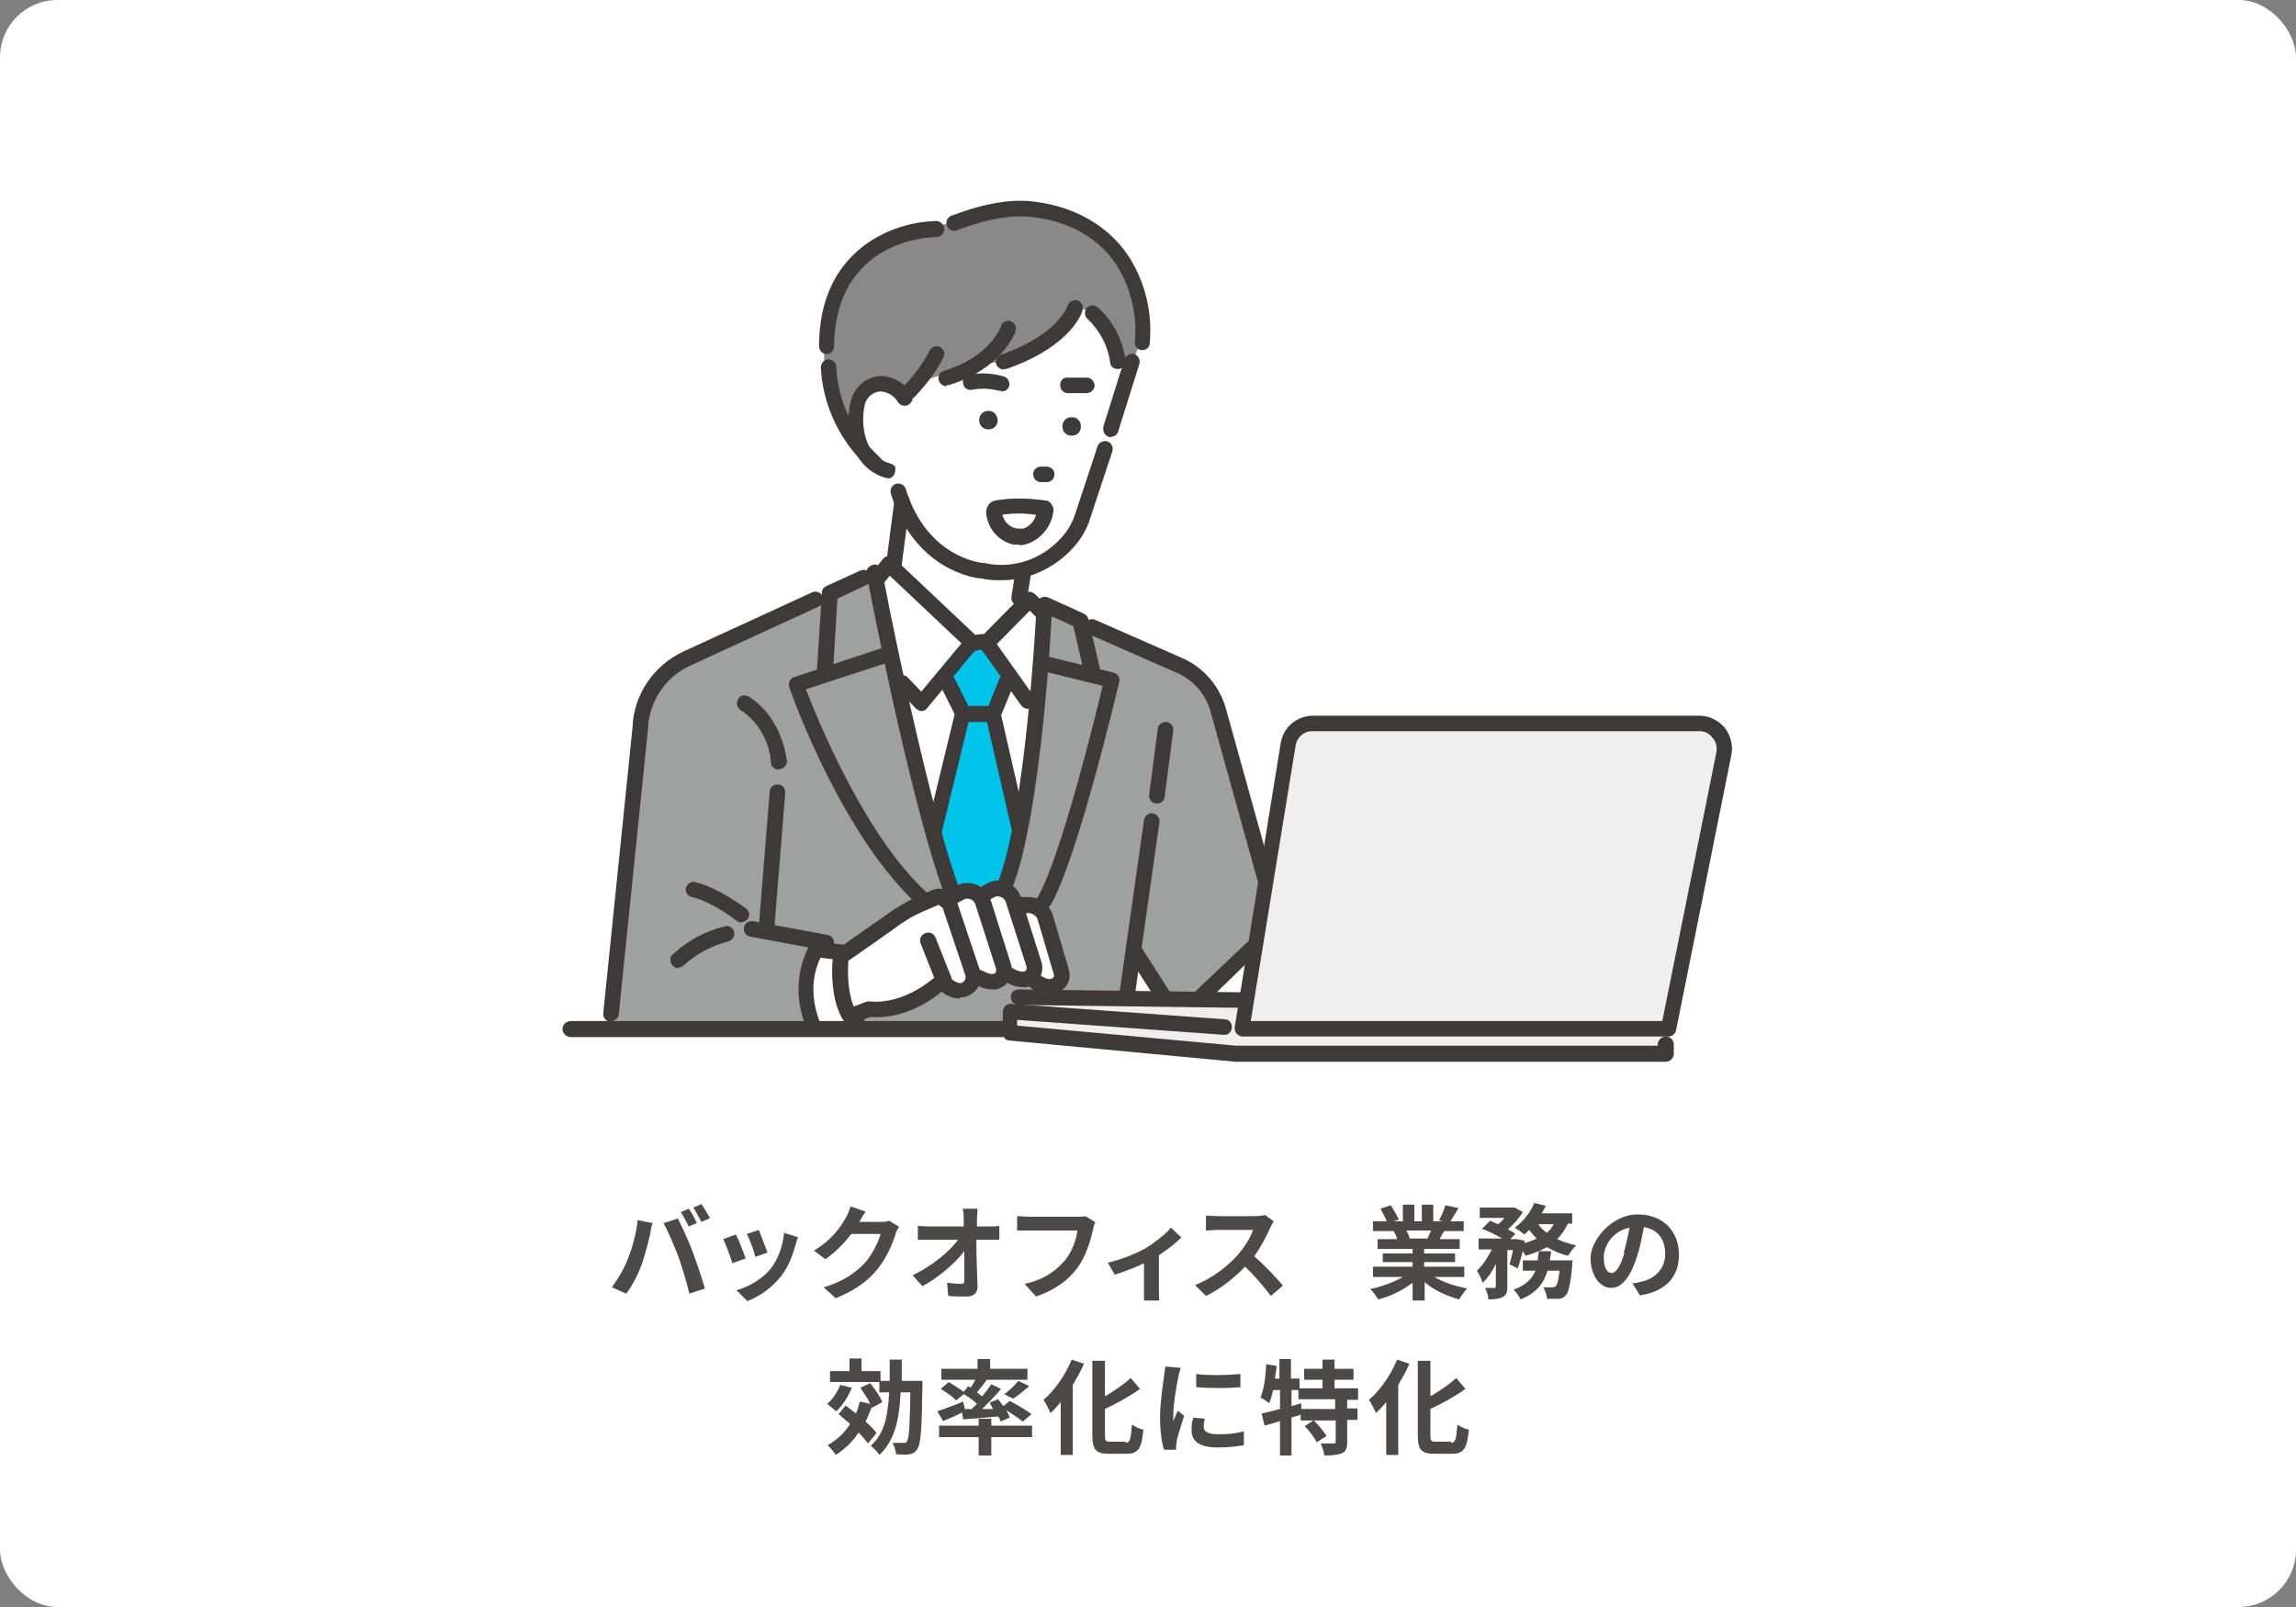 <?xml version="1.0" encoding="UTF-8"?>
<svg id="_レイヤー_1" data-name=" レイヤー 1" xmlns="http://www.w3.org/2000/svg" xmlns:xlink="http://www.w3.org/1999/xlink" version="1.1" viewBox="0 0 400 280">
  <rect x="0" y="0" width="400" height="280" fill="#808080" stroke="none"/>
  <defs>
    <style>
      .cls-1 {
        fill: #898989;
      }

      .cls-1, .cls-2, .cls-3, .cls-4, .cls-5, .cls-6, .cls-7, .cls-8 {
        stroke-width: 0px;
      }

      .cls-2 {
        fill: #3e3a39;
      }

      .cls-9 {
        clip-path: url(#clippath);
      }

      .cls-3 {
        fill: none;
      }

      .cls-4 {
        fill: #4c4948;
      }

      .cls-5 {
        fill: #9fa0a0;
      }

      .cls-6 {
        fill: #00c4e9;
      }

      .cls-10 {
        isolation: isolate;
      }

      .cls-7 {
        fill: #fff;
      }

      .cls-8 {
        fill: #efefef;
      }
    </style>
    <clipPath id="clippath">
      <rect class="cls-3" x="98" y="35" width="203.8" height="150"/>
    </clipPath>
  </defs>
  <g id="k-survice1">
    <rect id="_長方形_24-2" data-name=" 長方形 24-2" class="cls-7" width="400" height="280" rx="10" ry="10"/>
    <g id="_バックオフィス業務の_効率化に特化" data-name=" バックオフィス業務の 効率化に特化" class="cls-10">
      <g class="cls-10">
        <path class="cls-4" d="M111.1,212.6l2.6.5c-.2.5-.4,1.4-.4,1.8-.3,1.3-.9,3.7-1.5,5.4s-1.7,3.8-2.7,5.1l-2.5-1.1c1.1-1.5,2.2-3.4,2.8-5,.8-2,1.5-4.6,1.7-6.8h0ZM115.7,213.1l2.4-.8c.7,1.4,2,4.2,2.6,5.9.6,1.6,1.6,4.5,2.1,6.3l-2.7.9c-.5-2.1-1.2-4.4-1.9-6.4-.7-1.9-1.9-4.6-2.6-5.9h0ZM121.4,213.1l-1.4.6c-.4-.7-.9-1.8-1.4-2.5l1.4-.6c.5.7,1.1,1.8,1.4,2.5ZM123.6,212.3l-1.4.6c-.4-.8-1-1.8-1.4-2.5l1.4-.6c.5.7,1.1,1.8,1.5,2.4h-.1Z"/>
        <path class="cls-4" d="M129.8,219.3l-2.2.8c-.3-1-1.2-3.4-1.6-4.2l2.2-.8c.5.9,1.3,3.1,1.7,4.1h0ZM139,215.6c-.2.6-.3,1-.4,1.3-.5,1.8-1.2,3.7-2.4,5.3-1.7,2.2-3.9,3.7-6,4.5l-1.9-1.9c2-.5,4.5-1.9,6-3.8,1.2-1.5,2.1-3.9,2.3-6.2l2.5.8h-.1ZM133.8,218.2l-2.2.8c-.2-.9-1-3.1-1.5-4l2.1-.7c.3.8,1.2,3.1,1.5,3.9h0Z"/>
        <path class="cls-4" d="M156.6,213.8c-.2.3-.5.8-.6,1.3-.5,1.6-1.5,4-3.1,6-1.7,2.1-3.9,3.7-7.3,5.1l-2.1-1.9c3.7-1.1,5.7-2.7,7.3-4.4,1.2-1.4,2.3-3.6,2.6-4.9h-5.1c-1.2,1.6-2.8,3.2-4.5,4.4l-2-1.5c3.2-1.9,4.7-4.2,5.6-5.8.3-.5.6-1.3.8-1.9l2.6.9c-.4.6-.9,1.4-1.1,1.8h3.6c.6,0,1.2,0,1.6-.2l1.8,1.1h-.1Z"/>
        <path class="cls-4" d="M172.2,213.7c.6,0,1.4,0,1.9-.1v2.4h-4c0,2.6.1,5.6.2,8.1,0,1.2-.6,1.8-2,1.8s-2.1,0-3.1-.1l-.2-2.3c.8.1,1.8.2,2.4.2s.6-.2.6-.8v-4.9c-1.6,2.1-4.5,4.6-7.3,6.1l-1.7-1.9c3.5-1.7,6.5-4.2,7.9-6.2h-7v-2.4c.5,0,1.4.1,2,.1h6v-1.3c0-.5,0-1.2-.2-1.8h2.6c0,.6-.1,1.3-.1,1.8v1.3h2.3-.3,0Z"/>
        <path class="cls-4" d="M190.8,213c-.2.4-.3.9-.4,1.3-.4,1.8-1.2,4.6-2.7,6.6-1.6,2.2-4,3.9-7.2,5l-2-2.2c3.6-.8,5.6-2.4,7.1-4.2,1.2-1.5,1.9-3.5,2.1-5.1h-10.5v-2.5c.5,0,1.6.1,2.2.1h8.3c.4,0,.9,0,1.4-.1l1.8,1.1h-.1Z"/>
        <path class="cls-4" d="M206,215.4c-.8.9-2.4,2.2-4.1,3.3v6c0,.6,0,1.6.1,1.9h-2.7v-6.5c-1.6.8-3.6,1.5-5.1,2l-1.2-2.1c2.3-.5,4.9-1.6,6.4-2.4,1.8-1.1,3.7-2.6,4.6-3.7l1.8,1.7.2-.2Z"/>
        <path class="cls-4" d="M221.9,212.8c-.1.2-.5.8-.6,1.1-.6,1.4-1.6,3.3-2.8,5,1.8,1.5,4,3.9,5,5.1l-2.1,1.8c-1.2-1.6-2.8-3.5-4.5-5.1-1.9,2-4.3,3.9-6.8,5.1l-1.9-1.9c2.9-1.1,5.7-3.3,7.4-5.2,1.2-1.4,2.3-3.1,2.7-4.4h-6.1c-.8,0-1.7.1-2.1.1v-2.6c.5,0,1.6.1,2.1.1h6.3c.8,0,1.5-.1,1.9-.2l1.5,1.1h0Z"/>
      </g>
      <g class="cls-10">
        <path class="cls-4" d="M249.9,222.5c1.5.9,3.6,1.6,5.7,2-.5.5-1.1,1.4-1.4,1.9-2.2-.6-4.4-1.6-6-3v3.2h-2.1v-3.1c-1.7,1.3-3.9,2.4-6,2.9-.3-.5-.9-1.4-1.4-1.8,2-.4,4.1-1.2,5.7-2.1h-5.2v-1.8h6.9v-.8h-5.2v-1.5h5.2v-.8h-6.1v-1.7h3.4c-.1-.5-.4-1-.6-1.4h.2-3.8v-1.7h2.4c-.3-.7-.7-1.5-1.1-2.2l1.8-.6c.5.8,1.1,1.8,1.4,2.5l-.9.3h1.6v-2.9h2v2.9h1.3v-2.9h2v2.9h1.6l-.6-.2c.4-.7.9-1.8,1.1-2.6l2.3.5c-.5.8-1,1.6-1.4,2.3h2.3v1.7h-3.4c-.3.5-.6,1-.8,1.4h3.5v1.7h-6.2v.8h5.4v1.5h-5.4v.8h7v1.8h-5.2,0ZM245,214.4c.3.5.5,1,.6,1.4h-.3,3.4c.2-.4.4-1,.6-1.4h-4.3Z"/>
        <path class="cls-4" d="M273.1,213.3c-.5,1-1.1,1.9-1.8,2.6,1,.5,2.1.8,3.3,1.1-.5.4-1.1,1.3-1.4,1.8-1.4-.3-2.6-.9-3.7-1.5-1.1.6-2.3,1.1-3.7,1.5-.1-.2-.3-.5-.5-.8-.3,1.1-.6,2.2-.9,3l-1.4-.7c.2-.7.4-1.6.6-2.5h-1v6.3c0,1-.1,1.5-.8,1.9-.6.3-1.4.4-2.5.4,0-.6-.3-1.5-.6-2h1.6c.2,0,.3,0,.3-.3v-3.9c-.6,1.3-1.4,2.5-2.3,3.3-.2-.6-.6-1.5-1-2.1,1-.9,1.9-2.3,2.6-3.7h-2.3v-1.9h4.1c-1-.6-2.4-1.3-3.5-1.7l1.4-1.4c.4.2.9.4,1.4.6.4-.3.8-.7,1.1-1.1h-4.3v-1.8h6.1l1.4.8c-.6,1-1.6,2.1-2.6,3,.5.3,1,.5,1.3.8l-.9.9h1.2l1.3.3v.4c.7-.2,1.5-.5,2.1-.8-.5-.5-.9-1-1.3-1.5-.3.3-.5.5-.8.8-.4-.3-1.2-.9-1.7-1.2,1.4-1,2.7-2.6,3.4-4.3l2,.5c-.2.4-.4.8-.7,1.3h5.3v1.8h-1,.2,0ZM273.9,219.8v.8c-.3,3.1-.6,4.5-1.1,5.1-.4.4-.8.6-1.3.6h-2c0-.6-.3-1.4-.6-2h1.5c.2,0,.4,0,.6-.2.3-.2.5-1,.7-2.7h-2.1c-.6,2.1-1.9,3.9-4.7,5-.2-.5-.8-1.3-1.2-1.7,2.2-.8,3.2-1.9,3.8-3.3h-2.2v-1.8h2.6c0-.5.1-1,.2-1.6h2.1c0,.5-.1,1.1-.2,1.6h4v.2h0ZM268,213.3c.4.6.9,1.1,1.5,1.5.5-.4.9-1,1.2-1.5h-2.7Z"/>
      </g>
      <g class="cls-10">
        <path class="cls-4" d="M284.3,223.6c.7,0,1.2-.2,1.7-.3,2.3-.5,4.1-2.2,4.1-4.8s-1.3-4.3-3.7-4.7c-.3,1.5-.6,3.2-1.1,4.8-1.1,3.6-2.6,5.8-4.6,5.8s-3.6-2.2-3.6-5.2,3.6-7.6,8.2-7.6,7.2,3.1,7.2,7-2.3,6.4-6.8,7.1l-1.3-2.1h-.1ZM282.9,218.2c.4-1.3.7-2.8,1-4.3-3,.6-4.5,3.2-4.5,5.2s.7,2.7,1.4,2.7,1.5-1.1,2.2-3.5h-.1Z"/>
      </g>
      <g class="cls-10">
        <path class="cls-4" d="M148.4,241.8c-.6,1.5-1.6,3.1-2.7,4.1-.4-.3-1.2-1-1.6-1.3,1-.8,1.8-2.1,2.3-3.3l2,.5h0ZM151.2,251.5c-.4-.6-1-1.2-1.6-1.9-1.1,1.6-2.4,2.9-4,3.9-.3-.5-1-1.3-1.4-1.7,1.6-.9,2.9-2.1,3.9-3.7-.7-.6-1.4-1.2-2-1.7l1.2-1.5c.6.4,1.2.9,1.8,1.4.3-.6.5-1.4.7-2.1l1.8.4c-.4-.9-1.1-1.9-1.7-2.8l1.7-.8c.8,1,1.8,2.4,2.1,3.3l-1.8,1v-.2c-.4.9-.7,1.8-1.1,2.6.8.7,1.5,1.4,1.9,2l-1.4,1.7h0ZM160.7,240.7v1c-.1,7.4-.3,10-.9,10.8-.4.6-.8.8-1.4.9-.6.1-1.4,0-2.3,0,0-.6-.3-1.4-.6-2h1.9c.4,0,.5,0,.6-.3.4-.5.5-2.7.6-8.5h-1.7c-.2,4.6-1,8.4-3.7,10.9-.3-.5-1-1.2-1.5-1.6,2.4-2.1,3-5.3,3.2-9.3h-1.7v-1.8h-8.6v-1.9h3.4v-2.2h2.1v2.2h3.3v1.7h1.6v-3.7h2.1v3.7h3.7-.1Z"/>
        <path class="cls-4" d="M169.2,245.6c.3-.3.7-.7,1-1-.6-.6-1.5-1.2-2.3-1.7l-1.3,1.1c-.6-.6-1.7-1.4-2.7-2l1.4-1.2c.8.5,1.9,1.2,2.6,1.7l.8-1,.4.3c.3-.5.6-.9.8-1.4h-5.9v-1.9h6.3v-1.7h2.2v1.7h6.5v1.9h-7.5.4c-.6.9-1.2,1.6-1.7,2.2.3.2.6.5.9.7.6-.7,1.2-1.5,1.6-2.1l1.7.8c-1,1.2-2.2,2.4-3.3,3.5h1.9c-.2-.4-.4-.8-.6-1.1l1.5-.6c.3.4.6.8.9,1.2l1.1-.9c1.2.6,2.9,1.6,3.8,2.3l-1.5,1.3c-.6-.5-1.8-1.3-2.9-2,.3.5.5.9.6,1.3l-1.6.7c0-.3-.2-.6-.4-.9-2.2.2-4.4.4-6.1.5l-.2-1.2c-1.1.6-2.3,1.1-3.3,1.5l-1-1.7c1.1-.4,2.9-1,4.5-1.7l.3,1.3h1.1ZM172.7,248.4h7.1v2h-7.1v3.2h-2.2v-3.2h-6.9v-2h6.9v-1.2h2.2v1.2ZM175,242.9c.8-.6,1.8-1.5,2.4-2.3l1.9.9c-.9.8-2,1.7-2.8,2.2l-1.6-.8h.1Z"/>
        <path class="cls-4" d="M188.8,237.7c-.5,1.2-1.2,2.4-1.9,3.6v12.2h-2.1v-9.2c-.6.7-1.2,1.4-1.8,1.9-.2-.5-.8-1.7-1.2-2.3,1.9-1.6,3.8-4.3,4.9-7l2.1.7h0ZM196,251.4c.9,0,1-.6,1.2-3.2.5.4,1.4.8,2,.9-.3,3.1-.8,4.2-2.9,4.2h-3.1c-2.3,0-2.9-.7-2.9-3.3v-12.9h2.2v6.2c1.7-1,3.3-2.1,4.5-3.2l1.6,1.9c-1.8,1.3-4,2.5-6.1,3.5v4.5c0,1.1.1,1.2,1,1.2h2.6v.2h-.1Z"/>
      </g>
      <g class="cls-10">
        <path class="cls-4" d="M205.7,238.3c-.1.4-.4,1.3-.4,1.6-.3,1.2-.9,4.8-.9,6.5s0,.8,0,1.2c.3-.6.5-1.2.8-1.8l1.1.9c-.5,1.5-1.1,3.4-1.3,4.4,0,.3-.1.6-.1.8v.7h-2.1c-.4-1.1-.7-3.3-.7-5.7s.5-5.7.7-7.1c0-.5.2-1.2.2-1.7l2.5.2h.2ZM209.9,247.1c-.1.6-.2,1-.2,1.5,0,.8.7,1.3,2.5,1.3s2.9-.1,4.5-.5v2.4c-1.1.2-2.5.4-4.6.4-3.1,0-4.5-1.1-4.5-2.9s.1-1.5.3-2.3l2.1.2h-.1ZM216.1,239.4v2.3c-2.2.2-5.4.2-7.7,0v-2.3c2.2.3,5.7.2,7.7,0Z"/>
      </g>
      <g class="cls-10">
        <path class="cls-4" d="M234.7,243.8v1.6h1.8v2h-1.8v3.8c0,1.1-.2,1.7-.9,2-.7.3-1.7.4-3.1.4,0-.6-.4-1.5-.6-2.1h2.2c.3,0,.4,0,.4-.3v-3.7h-3.8c.8.8,1.7,1.9,2.2,2.7l-1.7,1.1c-.4-.8-1.3-2-2.1-2.8l1.5-1h-2.2v-1c-.5.2-1.1.3-1.6.5v6.6h-2v-6c-1,.3-1.9.6-2.7.8l-.5-2.1c.9-.2,2-.5,3.2-.8v-3.3h-1.2c-.2.9-.4,1.6-.7,2.3-.3-.3-1.1-.8-1.5-1,.6-1.4.9-3.7,1-5.8l1.8.3c0,.7-.2,1.4-.3,2.2h.8v-3.4h2v3.4h1.5v1.7h4v-1.5h-3.2v-1.9h3.2v-1.6h2.1v1.6h3.3v1.9h-3.3v1.5h4.1v2h-2,0ZM232.6,243.8h-6.4v-1.6h-1.2v2.8l1.7-.5v1h5.9v-1.6h0Z"/>
        <path class="cls-4" d="M245.5,237.7c-.5,1.2-1.2,2.4-1.9,3.6v12.2h-2.1v-9.2c-.6.7-1.2,1.4-1.8,1.9-.2-.5-.8-1.7-1.2-2.3,1.9-1.6,3.8-4.3,4.9-7l2.1.7h0ZM252.7,251.4c.9,0,1-.6,1.2-3.2.5.4,1.4.8,2,.9-.3,3.1-.8,4.2-2.9,4.2h-3.1c-2.3,0-2.9-.7-2.9-3.3v-12.9h2.2v6.2c1.7-1,3.3-2.1,4.5-3.2l1.6,1.9c-1.8,1.3-4,2.5-6.1,3.5v4.5c0,1.1.1,1.2,1,1.2h2.6v.2h-.1Z"/>
      </g>
    </g>
    <g id="_グループ_64" data-name=" グループ 64">
      <g class="cls-9">
        <g id="_グループ_63" data-name=" グループ 63">
          <path id="_パス_575" data-name=" パス 575" class="cls-7" d="M196.8,62.9l-6.8,22.9s-3.6,16.2-17.3,13.9c0,0-15.8-1.7-18-20.5v-27.9c-.1,0,24.5-5.7,24.5-5.7l17.7,17.3h0Z"/>
          <path id="_パス_576" data-name=" パス 576" class="cls-1" d="M187.7,53.7c-2.9,4.7-7.5,8-12.8,9.4l-4.4.2-10.5,3.3-2.3,2.7s-6.3-7.1-8.5,3.5l1,5.5s-7.2-2.4-6.6-18.9c0,0,1.9-19.2,18.2-19.5l5.9-1.8s19.6-6.9,26.9,7.6c0,0,5.6,8,4.1,14l-1.8,4.2-2.3-1s-.5-8.2-7-9.3"/>
          <path id="_パス_577" data-name=" パス 577" class="cls-7" d="M178.1,96l-.9,8.8,12.2,7-1.2,32.9-21.9,23.9-18.5-45.4-.4-19.3,8.4-4.7,2.6-17.9,19.7,14.7h0Z"/>
          <path id="_パス_578" data-name=" パス 578" class="cls-5" d="M173.8,153.9c4.4-15.8,7.1-32.1,8.2-48.5l22.9,10.4-4.9,28.1-4.5,35.3h-24l2.4-25.3h0Z"/>
          <path id="_パス_579" data-name=" パス 579" class="cls-5" d="M175.6,156.4l-7-1.6-4.8-5.4s-7.7-29.9-10.9-44v-6.1l-27.1,12.6-2.6,68h54.1l-1.7-23.6h0Z"/>
          <path id="_パス_580" data-name=" パス 580" class="cls-5" d="M132.6,161.9l3-30.1-8.9-20.2s-14.2,4.1-15.1,15.2l-5.8,52.6h36.3c0-.1-1.6-6.7-1.6-6.7l1.9-8.9-9.7-1.9h0Z"/>
          <path id="_パス_581" data-name=" パス 581" class="cls-5" d="M203.9,115.8s7.7,2.1,8.9,10.3l12.3,45.9-18.5,7.4-8.8-13.3.4-49.4,5.7-.9h0Z"/>
          <path id="_パス_582" data-name=" パス 582" class="cls-6" d="M171.9,112.2l4.2,5.8-3.6,6.2,5.7,18.5-3.1,12-8.6.8-3.2-11.4,3.4-19-2.7-7.8,5.3-4.9,2.6-.2h0Z"/>
          <path id="_パス_583" data-name=" パス 583" class="cls-2" d="M193.6,76.2c-.7,0-1.4-.6-1.4-1.4v-.4l3.7-11.8c.2-.7,1-1.1,1.7-.9s1.1,1,.9,1.7h0l-3.7,11.8c-.2.6-.7.9-1.3.9"/>
          <path id="_パス_584" data-name=" パス 584" class="cls-2" d="M174.5,101.1c-1.1,0-2.3,0-3.4-.3-1.1,0-11.8-1.4-15.9-14.8-.2-.7.2-1.5.9-1.7s1.5.2,1.7.9c3.7,12,13.2,12.9,13.6,12.9h.1c4.9,1.1,10-.6,13.4-4.4,1.1-1.2,1.9-2.6,2.4-4.1l3.9-11.8c.2-.7,1-1.1,1.7-.9s1.1,1,.9,1.7l-3.9,11.8c-.6,1.9-1.6,3.6-3,5.1-3.2,3.5-7.7,5.6-12.4,5.6"/>
          <path id="_パス_585" data-name=" パス 585" class="cls-2" d="M185.1,74.4c0,.9.8,1.6,1.7,1.5.9,0,1.6-.8,1.5-1.7,0-.9-.8-1.6-1.7-1.5h0c-.9,0-1.6.8-1.5,1.7"/>
          <path id="_パス_586" data-name=" パス 586" class="cls-2" d="M170.6,73.3c0,.9.8,1.6,1.7,1.5.9,0,1.6-.8,1.5-1.7s-.8-1.6-1.7-1.5h0c-.9,0-1.6.8-1.5,1.7"/>
          <path id="_パス_587" data-name=" パス 587" class="cls-2" d="M181.3,84c-.7,0-1.3-.6-1.3-1.4s.6-1.2,1.2-1.3h1.1c.7,0,1.4.5,1.4,1.3s-.5,1.3-1.2,1.4h-1.1"/>
          <path id="_パス_588" data-name=" パス 588" class="cls-2" d="M177.6,94.9h-1c-2.7-.6-4.6-2.9-4.8-5.6,0-1,.6-1.9,1.6-2.1,2.9-.5,5.8-.4,8.7,0,.5,0,.9.3,1.1.7.3.4.4.8.3,1.3-.3,2.3-1.8,4.3-3.9,5.3-.6.3-1.3.5-2,.5M174.6,89.6c.3,1.3,1.3,2.3,2.6,2.5h1.1c1.1-.4,1.9-1.3,2.2-2.4-2-.3-4-.3-6,0M181.6,89.8h0Z"/>
          <path id="_パス_589" data-name=" パス 589" class="cls-2" d="M177.6,105.6c-.7,0-1.4-.6-1.4-1.4v-.2l.7-4.4c.1-.7.8-1.2,1.6-1.1s1.2.8,1.1,1.6l-.7,4.4c-.1.6-.7,1.1-1.3,1.1"/>
          <path id="_パス_590" data-name=" パス 590" class="cls-2" d="M155.8,99.7c-.7,0-1.4-.6-1.4-1.4v-.2l1.4-10.8c0-.7.8-1.3,1.5-1.2.7,0,1.3.8,1.2,1.5l-1.4,10.8c0,.7-.7,1.2-1.3,1.2"/>
          <path id="_パス_591" data-name=" パス 591" class="cls-2" d="M160.6,123.9c-.4,0-.7-.2-1-.4l-3.4-3.6c-.5-.5-.5-1.4,0-1.9s1.4-.5,1.9,0l2.4,2.5,7-8.4-12.5-11.8-1.1,1.4c-.5.6-1.3.7-1.9.2s-.7-1.3-.2-1.9l2-2.6c.5-.6,1.3-.7,1.9-.2h0l14.5,13.7c.5.5.6,1.3.1,1.9l-8.8,10.6c-.2.3-.6.5-1,.5h0"/>
          <path id="_パス_592" data-name=" パス 592" class="cls-2" d="M172.2,113c-.7,0-1.4-.6-1.4-1.4s.1-.7.4-.9l7.1-7.2c.3-.3.6-.4,1-.4s.7.2,1,.4l2.1,2.1c.5.5.5,1.4,0,1.9s-1.4.5-1.9,0h0l-1.1-1.1-6.1,6.2c-.3.3-.6.4-1,.4"/>
          <path id="_パス_593" data-name=" パス 593" class="cls-2" d="M179,123.5c-.4,0-.8-.2-1.1-.6l-7.1-10c-.5-.6-.3-1.4.3-1.9s1.4-.3,1.9.3h0l7.1,10c.4.6.3,1.5-.3,1.9-.2.2-.5.3-.8.3"/>
          <path id="_パス_594" data-name=" パス 594" class="cls-2" d="M169.1,113.7c-.7,0-1.4-.6-1.4-1.4s.4-1.1.9-1.3c2.1-.7,3.3-.7,4,0s.6.9.5,1.4c-.1.7-.9,1.2-1.6,1.1-.2,0-.4-.1-.6-.3-.5,0-1,.2-1.5.4h-.4M170.5,111.9h0M170.5,111.9h0M170.5,111.9h0"/>
          <path id="_パス_595" data-name=" パス 595" class="cls-2" d="M173,125.8h-5.2c-.5,0-1-.3-1.2-.8l-3.3-6.6c-.3-.7,0-1.5.7-1.8s1.4,0,1.8.6l2.9,5.8h3.5l1.9-4.7c.3-.7,1.1-1,1.8-.7.6.3.9,1,.7,1.7l-2.3,5.6c-.2.5-.7.8-1.3.8"/>
          <path id="_パス_596" data-name=" パス 596" class="cls-2" d="M177.6,145.9c-.6,0-1.2-.4-1.3-1.1l-4.6-20.1c-.2-.7.3-1.5,1-1.6.7-.2,1.5.3,1.6,1l4.6,20.1c.2.7-.3,1.5-1,1.6h-.3"/>
          <path id="_パス_597" data-name=" パス 597" class="cls-2" d="M162.7,146.8c-.7,0-1.4-.6-1.4-1.4v-.3l5.1-21c.2-.7.9-1.2,1.6-1s1.2.9,1,1.6l-5.1,21c-.1.6-.7,1-1.3,1"/>
          <path id="_パス_598" data-name=" パス 598" class="cls-2" d="M175,156c-.7,0-1.4-.6-1.4-1.4s0-.4.1-.5c5.1-12.4,6.9-48.4,6.9-48.8,0-.7.7-1.3,1.5-1.2.7,0,1.2.6,1.2,1.3,0,1.5-1.8,36.8-7.1,49.7-.2.5-.7.8-1.3.8"/>
          <path id="_パス_599" data-name=" パス 599" class="cls-2" d="M165.6,156.1c-.6,0-1.1-.4-1.3-.9-6-16.7-13.3-54.8-13.3-55.2-.2-.7.3-1.4,1.1-1.6.7-.2,1.4.3,1.6,1.1h0c0,.4,7.3,38.2,13.2,54.7.3.7-.1,1.5-.8,1.7h-.5"/>
          <path id="_パス_600" data-name=" パス 600" class="cls-2" d="M220.6,155.2c-.6,0-1.1-.4-1.3-1l-8.4-30.2c-.8-2.9-2.8-5.3-5.5-6.6l-15.7-6.9c-.7-.3-1-1.1-.7-1.8s1.1-1,1.8-.7h0l15.7,6.9h0c3.4,1.7,5.9,4.7,7,8.3l8.4,30.2c.2.7-.2,1.5-.9,1.7h-.4"/>
          <path id="_パス_601" data-name=" パス 601" class="cls-2" d="M106.4,178h-.1c-.7,0-1.3-.7-1.2-1.5h0l5.1-49.8c.2-5.7,3.7-10.8,8.9-13.2l22.4-10.3c.7-.3,1.5,0,1.8.7s0,1.5-.7,1.8l-22.4,10.3c-4.3,2-7.1,6.2-7.3,10.9h0l-5.1,49.8c0,.7-.7,1.2-1.3,1.2"/>
          <path id="_パス_602" data-name=" パス 602" class="cls-2" d="M133.5,162.9h-.1c-.7,0-1.3-.7-1.2-1.5h0l1.9-23.5c0-.7.7-1.3,1.5-1.2.7,0,1.3.7,1.2,1.5h0l-1.9,23.5c0,.7-.6,1.2-1.3,1.2"/>
          <path id="_パス_603" data-name=" パス 603" class="cls-2" d="M135.6,134.1c-.7,0-1.3-.6-1.3-1.3s-.5-6-5.3-9.1c-.6-.4-.8-1.2-.4-1.9s1.2-.8,1.9-.4c6,3.9,6.5,11,6.6,11.2,0,.7-.5,1.4-1.3,1.4h0"/>
          <path id="_パス_604" data-name=" パス 604" class="cls-2" d="M196.5,174h-.2c-.7-.1-1.3-.8-1.2-1.5h0l4.2-29.6c.1-.7.8-1.3,1.5-1.2s1.3.8,1.2,1.5l-4.2,29.6c0,.7-.7,1.2-1.3,1.2"/>
          <path id="_パス_605" data-name=" パス 605" class="cls-2" d="M201.6,140h-.2c-.7,0-1.3-.8-1.2-1.5h0l1.5-11.5c0-.7.8-1.3,1.5-1.2.7,0,1.3.8,1.2,1.5l-1.5,11.5c0,.7-.7,1.2-1.3,1.2"/>
          <path id="_パス_606" data-name=" パス 606" class="cls-2" d="M202.6,174.9c-.5,0-.9-.2-1.1-.6l-4.8-7.5c-.4-.6-.2-1.5.4-1.9s1.5-.2,1.9.4h0l4.8,7.5c.4.6.2,1.5-.4,1.9-.2.1-.5.2-.7.2"/>
          <path id="_パス_607" data-name=" パス 607" class="cls-7" d="M209.4,173.5l14.2-12,5.3-2.4,2.2,1.3,2.8-2.1s1.3-1,2.8,1.3l.9,1.2,2.9-.4,2.1,1.4,4.5,10.3s-.3,3.3-3.9,2c0,0-3.3,1.1-4.3-.7,0,0-2.8,1.9-5.5.9,0,0-2.4,3.7-5.6,2.6,0,0-6.5,5.8-12.8,5.8l-4-.3-3.5-3.5,2-5.3h0Z"/>
          <path id="_パス_608" data-name=" パス 608" class="cls-2" d="M235.1,175.9c-.8,0-1.6-.2-2.3-.5-.7-.3-1-1.1-.8-1.7s1.1-1,1.7-.8,1.6.5,2,0c.2-.3.3-.6,0-.9l-5.3-10.6c-.4-.6-1.1-.9-1.8-.6l-2.6,1.9c-.6.4-1.4.3-1.9-.3-.4-.6-.3-1.4.3-1.9l2.8-2s.2-.1.3-.1c2-.9,4.3-.1,5.4,1.7h0l5.3,10.6c.9,1.7.2,3.8-1.4,4.7-.5.3-1.1.4-1.7.4"/>
          <path id="_パス_609" data-name=" パス 609" class="cls-2" d="M240.3,174.7c-.8,0-1.6-.2-2.3-.5-.7-.3-1-1.1-.8-1.7s1.1-1,1.7-.8,1.6.5,2,0c.2-.3.3-.6,0-.9l-5.3-10.6c-.4-.6-1.1-.9-1.8-.6l-1.1.8c-.6.4-1.4.3-1.9-.3-.4-.6-.3-1.4.3-1.9l1.2-.9s.2-.1.3-.1c2-.9,4.3-.1,5.4,1.7h0l5.3,10.6c.9,1.7.2,3.8-1.4,4.7-.5.3-1.1.4-1.7.4"/>
          <path id="_パス_610" data-name=" パス 610" class="cls-2" d="M229.7,178.4c-1.1,0-2.1-.4-3-1-.2-.1-.3-.3-.4-.5l-4.2-7.1c-.4-.6-.2-1.5.5-1.9.6-.4,1.5-.2,1.9.5h0l4,6.8c.4.3.9.4,1.4.4s.6-.2.7-.5c.2-.3.2-.7,0-1l-5.7-11.1c-.1-.3-.5-.4-.8-.3h0l-1.3.8c-1.6.9-3.1,2-4.5,3.3h-.1c0,.1-7.8,7.6-7.8,7.6-.5.5-1.4.5-1.9,0s-.5-1.4,0-1.9h0l7.8-7.4c1.5-1.5,3.3-2.7,5.1-3.8l1.3-.8c1.6-.9,3.6-.4,4.5,1.1,0,0,0,.1.1.2l5.7,11.1c.6,1.1.5,2.4,0,3.5-.6,1.1-1.6,1.8-2.8,1.9h-.4"/>
          <path id="_パス_611" data-name=" パス 611" class="cls-2" d="M244.9,175.3c-1.4,0-2.7-.6-3.8-1.5-.6-.4-.8-1.3-.3-1.9s1.3-.8,1.9-.3h0c1,.7,2.3,1.4,3,.6.2-.2.2-.4,0-.6l-4.2-9c-.3-.7-1-1-1.8-.9l-1.3.2c-.7.1-1.4-.4-1.5-1.1s.4-1.4,1.1-1.5h0l1.3-.2c1.9-.3,3.8.7,4.6,2.5l4.2,9c.6,1.3.3,2.8-.7,3.7-.7.7-1.7,1.1-2.7,1.1"/>
          <path id="_パス_612" data-name=" パス 612" class="cls-2" d="M215.3,183.8c-.7,0-1.3-.6-1.3-1.4s.6-1.2,1.2-1.3c6-.3,10.3-5.8,10.3-5.9.5-.6,1.3-.7,1.9-.2s.7,1.3.2,1.9h0c-.2.3-5.1,6.5-12.3,6.9h0"/>
          <path id="_パス_613" data-name=" パス 613" class="cls-2" d="M212.5,183.9h-.2c-5.2-.8-5.9-5.6-5.5-8,.1-.7.8-1.3,1.5-1.1s1.3.8,1.1,1.5c0,.4-.5,4.3,3.2,4.9.7.1,1.2.8,1.1,1.5,0,.7-.7,1.2-1.3,1.2"/>
          <path id="_パス_614" data-name=" パス 614" class="cls-2" d="M118.2,168.7c-.7,0-1.4-.6-1.4-1.4s.1-.7.4-1c2.6-2.4,5.7-4.1,9.1-4.9.7-.2,1.5.3,1.6,1,.2.7-.3,1.4-1,1.6-2.9.8-5.6,2.2-7.8,4.2-.3.3-.6.4-1,.4"/>
          <path id="_パス_615" data-name=" パス 615" class="cls-2" d="M129.1,160.7c-.3,0-.6-.1-.8-.3,0,0-4.4-3.4-7.8-4.1-.7-.2-1.2-.9-1-1.6.2-.7.9-1.2,1.6-1h0c4,.9,8.7,4.5,8.9,4.6.6.5.7,1.3.2,1.9-.3.3-.7.5-1.1.5"/>
          <path id="_パス_616" data-name=" パス 616" class="cls-8" d="M291.9,173.6l-1.7,10.1h-74.8l-39.4-3.7.8-6.3h115.2,0Z"/>
          <path id="_パス_617" data-name=" パス 617" class="cls-8" d="M216.5,179.2h74.3l9.6-47.8c.5-2.4-.9-4.8-3.3-5.3-.3,0-.6,0-.8-.1h-67.5c-2.1,0-3.9,1.6-4.2,3.7l-8,49.4h-.1Z"/>
          <path id="_パス_618" data-name=" パス 618" class="cls-2" d="M290.8,180.6h-74.3c-.7,0-1.4-.6-1.4-1.4v-.2l8-49.4c.4-2.8,2.7-4.8,5.5-4.9h67.5c1.7,0,3.2.8,4.3,2,1.1,1.4,1.6,3.2,1.2,5l-9.6,47.8c-.1.6-.7,1.1-1.3,1.1M218,177.9h71.6l9.4-46.7c.2-1,0-2-.7-2.7-.5-.7-1.3-1.1-2.2-1.1h-67.5c-1.5,0-2.7,1.1-2.9,2.6l-7.8,47.9h.1Z"/>
          <path id="_パス_619" data-name=" パス 619" class="cls-2" d="M290.2,185h-74.9l-39.4-3.7c-.7,0-1.2-.6-1.2-1.3v-3.7c0-.7.6-1.4,1.4-1.4h0l37.3,2.7c.7,0,1.3.7,1.2,1.5s-.7,1.3-1.5,1.2l-35.9-2.6v1l38.2,3.5h73.4v-.2c0-.7.6-1.4,1.4-1.4s1.4.6,1.4,1.4v1.6c0,.7-.6,1.4-1.4,1.4"/>
          <path id="_パス_620" data-name=" パス 620" class="cls-2" d="M216.5,175.6h0l-39.1-.5c-.7,0-1.3-.6-1.3-1.4s.6-1.3,1.4-1.3h0l39.1.5c.7,0,1.3.6,1.3,1.4s-.6,1.3-1.4,1.3h0"/>
          <path id="_パス_621" data-name=" パス 621" class="cls-2" d="M186,68.5c-.7,0-1.3-.6-1.3-1.4s.5-1.3,1.2-1.3h3.5c.7,0,1.3.7,1.3,1.4s-.7,1.3-1.4,1.3h-3.2"/>
          <path id="_パス_622" data-name=" パス 622" class="cls-7" d="M157.1,69s-3.9-4.6-6.7-1.1c0,0-5.7,8.8,2.4,13.5l3.2-7.4,1.1-5Z"/>
          <path id="_パス_623" data-name=" パス 623" class="cls-2" d="M154.8,83.3h-.4c-2.2-.6-4-2-5.1-4-1.5-3-1.9-6.5-1-9.7.7-2.4,2.9-4.1,5.4-4.1,2.1.2,4,1.3,5.1,3.1.4.6.2,1.5-.5,1.9-.6.4-1.5.2-1.9-.5-.6-1-1.7-1.7-2.9-1.8-1.3,0-2.4.9-2.8,2.1-.6,2.6-.4,5.3.8,7.7.7,1.3,2,2.3,3.4,2.7s1.1.9,1,1.7c-.2.6-.7,1-1.3,1"/>
          <path id="_パス_624" data-name=" パス 624" class="cls-2" d="M151,80.6c-.4,0-.7,0-1-.4-4.2-4.4-6.7-10.2-7-16.2,0-.7.6-1.4,1.3-1.4s1.4.6,1.4,1.3.2,8.4,6.2,14.4.5,1.4,0,1.9-.6.4-1,.4"/>
          <path id="_パス_625" data-name=" パス 625" class="cls-7" d="M147.2,166.1l15.9-9.8,5.6-1.6,1.9,1.6,3.1-1.6s1.5-.8,2.6,1.7l.7,1.3h2.9l1.8,1.7,2.9,10.8s-.8,3.2-4.1,1.4c0,0-3.4.6-4.2-1.4,0,0-3.1,1.5-5.6,0,0,0-3,3.3-6,1.8,0,0-7.3,4.8-13.6,3.8l-3.9-.9-2.9-3.9,2.7-4.9h.2Z"/>
          <path id="_パス_626" data-name=" パス 626" class="cls-2" d="M172.9,172.4c-1,0-2-.3-2.9-.9-.6-.4-.9-1.2-.5-1.8s1.2-.9,1.8-.5c.5.3,1.5.7,2,.4.3-.2.3-.6.2-.9l-3.6-11.2c-.3-.7-1-1-1.7-.9l-2.9,1.5c-.7.3-1.5,0-1.8-.6-.3-.7,0-1.5.6-1.8l3-1.6s.2,0,.3-.1c2.1-.6,4.2.5,5.1,2.5h0c0,.1,3.6,11.4,3.6,11.4.5,1.4,0,3-1.2,3.9-.6.4-1.3.7-2,.6"/>
          <path id="_パス_627" data-name=" パス 627" class="cls-2" d="M178.2,172c-1,0-2-.3-2.9-.9-.6-.4-.9-1.2-.5-1.8s1.2-.9,1.8-.5c.5.3,1.5.7,2,.4.3-.2.3-.6.2-.9l-3.6-11.2c-.3-.7-1-1-1.7-.9l-1.2.6c-.7.3-1.5,0-1.8-.6-.3-.7,0-1.5.6-1.8l1.3-.7s.2,0,.3-.1c2.1-.6,4.2.5,5.1,2.5h0c0,.1,3.6,11.4,3.6,11.4.5,1.4,0,3-1.2,3.9-.6.4-1.3.7-2,.6"/>
          <path id="_パス_628" data-name=" パス 628" class="cls-2" d="M182.7,173.3c-1.6-.1-3.1-.9-4.1-2.1-.5-.5-.6-1.4,0-1.9.5-.5,1.4-.6,1.9,0,.9.8,2.1,1.7,2.9,1.1.2-.1.3-.4.2-.6l-2.8-9.5c-.2-.7-.9-1.2-1.6-1.2h-1.3c-.7,0-1.4-.6-1.4-1.4s.6-1.4,1.4-1.4h1.3c1.9,0,3.6,1.3,4.2,3.1l2.8,9.5c.4,1.3,0,2.8-1.2,3.6-.6.5-1.4.7-2.2.7"/>
          <path id="_パス_629" data-name=" パス 629" class="cls-2" d="M148.9,176.9h-.4c-5-1.6-5-6.4-4.2-8.7.2-.7,1-1.1,1.7-.9.7.2,1.1,1,.9,1.7-.1.4-1.1,4.2,2.5,5.3.7.2,1.1,1,.9,1.7-.2.6-.7.9-1.3.9"/>
          <path id="_パス_630" data-name=" パス 630" class="cls-2" d="M174.9,64.4c-.7,0-1.4-.6-1.4-1.3s.4-1.1.9-1.3c10-3.5,11.5-8.4,11.6-8.5.2-.7.9-1.1,1.6-1h0c.7.2,1.2.9,1,1.7,0,.3-1.8,6.3-13.3,10.3h-.4"/>
          <path id="_パス_631" data-name=" パス 631" class="cls-2" d="M164.9,67.3c-.7,0-1.4-.6-1.4-1.4s.4-1.1,1-1.3c7.9-2.4,9.8-7.5,9.9-7.8.2-.7,1-1.1,1.7-.8.7.2,1.1,1,.8,1.7,0,.3-2.4,6.6-11.6,9.4h-.4"/>
          <path id="_パス_632" data-name=" パス 632" class="cls-2" d="M194.7,64.3c-.7,0-1.3-.5-1.3-1.2-.4-2.9-1.8-5.5-3.9-7.5-.6-.5-.6-1.3-.2-1.9.5-.6,1.3-.6,1.9-.2,2.7,2.4,4.4,5.7,4.9,9.3,0,.7-.5,1.4-1.2,1.5h-.1"/>
          <path id="_パス_633" data-name=" パス 633" class="cls-2" d="M144,61.7h0c-.7,0-1.3-.6-1.3-1.4h0c0-11.2,5.7-16.6,10.3-19.1,3.1-1.7,6.6-2.6,10.1-2.7.7,0,1.4.6,1.4,1.4s-.6,1.4-1.4,1.4-17.6.3-17.8,19.1c0,.7-.6,1.3-1.4,1.3"/>
          <path id="_パス_634" data-name=" パス 634" class="cls-2" d="M199,61h-.1c-.7,0-1.3-.7-1.2-1.5h0c.4-3.9-.4-7.9-2.1-11.4-2.8-5.8-8.5-9.5-15.9-10.3-5.9-.7-12.8,2.3-12.9,2.3-.7.3-1.5,0-1.8-.7s0-1.5.7-1.8h0c.3,0,7.6-3.3,14.2-2.5,8.2.9,14.8,5.2,18,11.8,2,4,2.8,8.4,2.4,12.9,0,.7-.6,1.2-1.3,1.2"/>
          <path id="_パス_635" data-name=" パス 635" class="cls-7" d="M150.3,167l-8.3-2.7s-5.2,13,1.5,15.7l6.7-.6v-12.4h.1Z"/>
          <path id="_パス_636" data-name=" パス 636" class="cls-2" d="M174.5,180.7h-75.1c-.7,0-1.4-.6-1.4-1.4s.6-1.3,1.4-1.4h75.1c.7,0,1.4.6,1.4,1.4s-.6,1.4-1.4,1.4h0"/>
          <path id="_パス_637" data-name=" パス 637" class="cls-2" d="M167.2,174h-.2c-1.2-.1-2.4-.6-3.2-1.5-.2-.1-.3-.3-.4-.5l-3-7.6c-.3-.7,0-1.5.8-1.8.7-.3,1.5,0,1.8.8l2.9,7.3c.4.3.8.5,1.3.6.3,0,.6-.1.8-.4.2-.3.3-.6.2-.9l-4-11.9c-.1-.3-.4-.5-.8-.4h0l-1.4.6c-1.7.7-3.4,1.5-4.9,2.6h-.1c0,.1-8.9,6.3-8.9,6.3-.3.2-.6.3-.9.2l-4-.5c-.7,0-1.3-.8-1.2-1.5,0-.7.8-1.3,1.5-1.2h0l3.5.4,8.4-5.9c1.8-1.2,3.6-2.2,5.6-3l1.4-.6c1.7-.7,3.6,0,4.3,1.8v.2l4,11.9c.4,1.2.2,2.5-.6,3.4-.7.9-1.7,1.4-2.9,1.4"/>
          <path id="_パス_638" data-name=" パス 638" class="cls-2" d="M143.9,165.6h-.2l-13-2.4c-.7-.1-1.2-.8-1.1-1.6.1-.7.8-1.2,1.6-1.1l13,2.4c.7.1,1.2.8,1.1,1.6-.1.6-.7,1.1-1.3,1.1"/>
          <path id="_パス_639" data-name=" パス 639" class="cls-2" d="M143.6,118.5h0c-.7,0-1.3-.7-1.3-1.4h0l.9-13.9c0-.5.3-.9.8-1.1l5.9-2.7c.7-.3,1.5,0,1.8.7s0,1.5-.7,1.8l-5.1,2.4-.8,13.1c0,.7-.6,1.3-1.3,1.3"/>
          <path id="_パス_640" data-name=" パス 640" class="cls-2" d="M161.3,158.4c-.3,0-.6-.1-.9-.3-13.4-11.7-22.6-37.3-22.9-38.4-.2-.7.1-1.5.8-1.7h0l16.3-5.4c.7-.2,1.5.2,1.7.9s-.2,1.5-.9,1.7l-15,4.9c2.1,5.4,10.5,26.2,21.7,36,.6.5.6,1.3.1,1.9-.3.3-.6.5-1,.5"/>
          <path id="_パス_641" data-name=" パス 641" class="cls-2" d="M190.2,118.5c-.6,0-1.2-.4-1.3-1.1l-1.9-8.3-5.5-2.5c-.7-.3-1-1.1-.7-1.8s1.1-1,1.8-.7h0l6.2,2.8c.4.2.7.5.8.9l2.1,9c.2.7-.3,1.5-1,1.6h-.3"/>
          <path id="_パス_642" data-name=" パス 642" class="cls-2" d="M182,158.4c-.7,0-1.4-.6-1.4-1.4s0-.5.2-.7c4-7,9.9-30.9,11.3-36.8l-10.5-2.6c-.7-.2-1.2-.9-1-1.6s.9-1.2,1.6-1h0l11.8,2.9c.7.2,1.2.9,1,1.6-.3,1.2-7.2,30.5-11.9,38.8-.2.4-.7.7-1.2.7"/>
          <path id="_パス_643" data-name=" パス 643" class="cls-2" d="M142,180.6c-.5,0-1-.3-1.2-.8-3.8-8.4,0-14.4,0-14.7.4-.6,1.2-.8,1.9-.4.6.4.8,1.2.4,1.9h0c-.1.2-3.1,5.1,0,12.1.3.7,0,1.5-.7,1.8-.2,0-.4.1-.6.1"/>
          <path id="_パス_644" data-name=" パス 644" class="cls-2" d="M149.4,178c-.7,0-1.4-.6-1.4-1.4s.4-1.1.9-1.3c.9-.3,1.5-.6,1.9-.7.3-.1.6-.2.9-.1h0c6,.5,11.1-4.2,11.1-4.2.5-.5,1.4-.5,1.9,0s.5,1.4,0,1.9-5.9,5.5-13,5c-.2,0-.8.3-1.9.7h-.5"/>
          <path id="_パス_645" data-name=" パス 645" class="cls-2" d="M149.5,180c-.3,0-.6,0-.8-.3-4.7-3.4-3.7-12.8-3.5-13.8,0-.7.8-1.3,1.5-1.2.7,0,1.3.8,1.2,1.5h0c-.3,2.4-.5,9.2,2.4,11.3.6.4.7,1.3.3,1.9-.3.4-.7.6-1.1.6"/>
          <path id="_パス_646" data-name=" パス 646" class="cls-2" d="M158.4,69.6c-.7,0-1.4-.6-1.4-1.4s.2-.8.5-1c1.8-1.8,3.3-3.9,4.5-6.2.4-.6,1.2-.9,1.8-.5.6.3.9,1.1.6,1.7-1.3,2.6-3.1,4.9-5.1,7-.2.2-.6.3-.9.3"/>
          <path id="_パス_647" data-name=" パス 647" class="cls-2" d="M174.5,68.1h-.4c-1.5-.4-3.1-.5-4.7-.2-.7.2-1.5-.3-1.6-1-.2-.7.3-1.5,1-1.6,2-.4,4.1-.3,6.1.3.7.2,1.1,1,.9,1.7-.2.6-.7.9-1.3.9"/>
        </g>
      </g>
    </g>
  </g>
</svg>